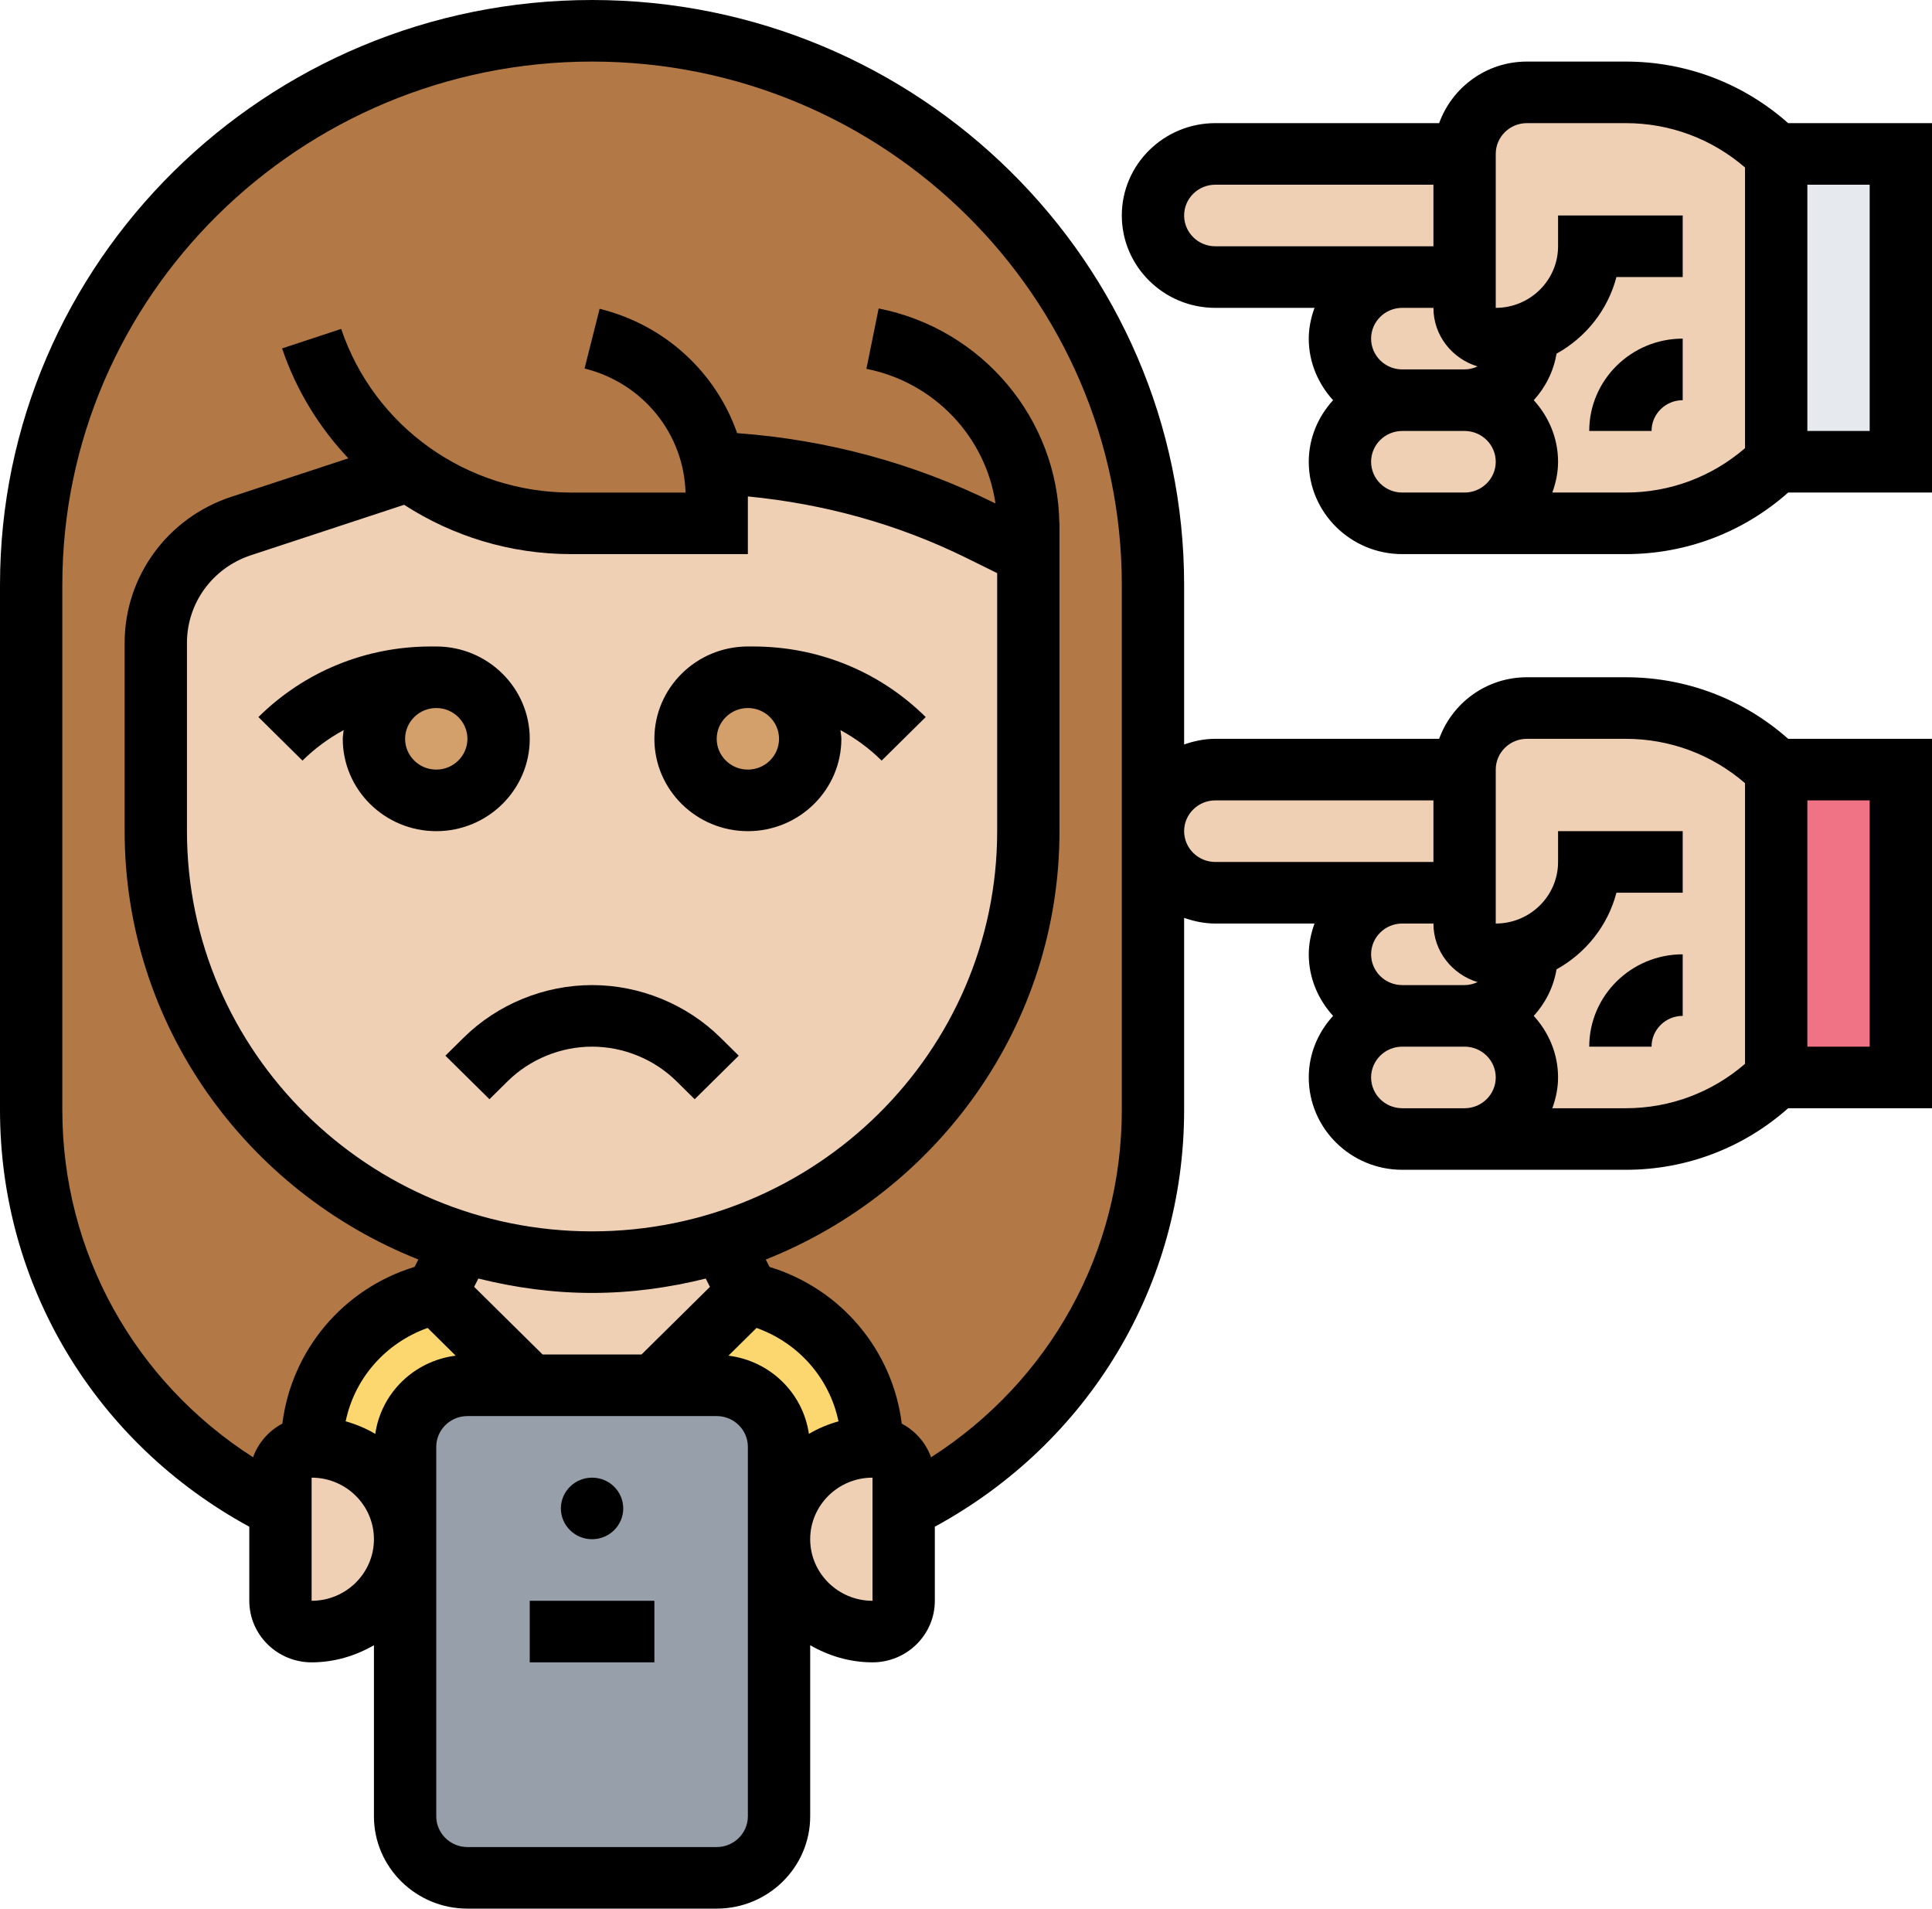 <svg width="82" height="81" viewBox="0 0 82 81" fill="none" xmlns="http://www.w3.org/2000/svg">
<path d="M75.387 6.532H80.677V19.597H75.387V6.532Z" fill="#E6E9ED"/>
<path d="M75.387 32.661H80.677V45.726H75.387V32.661Z" fill="#EF7385"/>
<path d="M64.793 40.278C64.383 40.422 63.947 40.5 63.484 40.5C62.756 40.5 62.161 39.912 62.161 39.194V37.887V32.661C62.161 31.224 63.352 30.048 64.806 30.048H68.999C71.393 30.048 73.694 30.989 75.387 32.661V45.726C73.694 47.398 71.393 48.339 68.999 48.339H62.161C62.889 48.339 63.55 48.051 64.026 47.568C64.516 47.098 64.806 46.444 64.806 45.726C64.806 44.289 63.616 43.113 62.161 43.113C62.889 43.113 63.55 42.825 64.026 42.342C64.516 41.872 64.806 41.219 64.806 40.5C64.806 40.422 64.806 40.356 64.793 40.278Z" fill="#F0D0B4"/>
<path d="M62.161 43.113C63.616 43.113 64.806 44.289 64.806 45.726C64.806 46.444 64.516 47.098 64.026 47.568C63.55 48.051 62.889 48.339 62.161 48.339H59.516C58.061 48.339 56.871 47.163 56.871 45.726C56.871 45.007 57.162 44.354 57.651 43.884C58.127 43.4 58.789 43.113 59.516 43.113H62.161Z" fill="#F0D0B4"/>
<path d="M64.806 40.5C64.806 41.218 64.516 41.872 64.026 42.342C63.55 42.825 62.889 43.113 62.161 43.113H59.516C58.061 43.113 56.871 41.937 56.871 40.5C56.871 39.781 57.162 39.128 57.651 38.658C58.127 38.175 58.789 37.887 59.516 37.887H62.161V39.194C62.161 39.912 62.756 40.5 63.484 40.5C63.947 40.5 64.383 40.422 64.793 40.278C64.806 40.356 64.806 40.422 64.806 40.5Z" fill="#F0D0B4"/>
<path d="M62.161 32.661V37.887H59.516H51.581C50.853 37.887 50.192 37.6 49.716 37.116C49.227 36.646 48.935 35.993 48.935 35.274C48.935 33.837 50.126 32.661 51.581 32.661H62.161Z" fill="#F0D0B4"/>
<path d="M62.161 16.984C63.616 16.984 64.806 18.16 64.806 19.597C64.806 20.315 64.516 20.969 64.026 21.439C63.55 21.922 62.889 22.21 62.161 22.21H59.516C58.061 22.21 56.871 21.034 56.871 19.597C56.871 18.878 57.162 18.225 57.651 17.755C58.127 17.271 58.789 16.984 59.516 16.984H62.161Z" fill="#F0D0B4"/>
<path d="M64.806 14.371C64.806 15.089 64.516 15.743 64.026 16.213C63.55 16.696 62.889 16.984 62.161 16.984H59.516C58.061 16.984 56.871 15.808 56.871 14.371C56.871 13.652 57.162 12.999 57.651 12.529C58.127 12.046 58.789 11.758 59.516 11.758H62.161V13.065C62.161 13.783 62.756 14.371 63.484 14.371C63.947 14.371 64.383 14.293 64.793 14.149C64.806 14.227 64.806 14.293 64.806 14.371Z" fill="#F0D0B4"/>
<path d="M62.161 6.532V11.758H59.516H51.581C50.853 11.758 50.192 11.471 49.716 10.987C49.227 10.517 48.935 9.864 48.935 9.145C48.935 7.708 50.126 6.532 51.581 6.532H62.161Z" fill="#F0D0B4"/>
<path d="M68.999 22.21H62.161C62.889 22.21 63.55 21.922 64.026 21.439C64.516 20.969 64.806 20.315 64.806 19.597C64.806 18.16 63.616 16.984 62.161 16.984C62.889 16.984 63.55 16.697 64.026 16.213C64.516 15.743 64.806 15.089 64.806 14.371C64.806 14.293 64.806 14.227 64.793 14.149C64.383 14.293 63.947 14.371 63.484 14.371C62.756 14.371 62.161 13.783 62.161 13.065V11.758V6.532C62.161 5.095 63.352 3.919 64.806 3.919H68.999C71.393 3.919 73.694 4.86 75.387 6.532V19.597C73.694 21.269 71.393 22.21 68.999 22.21Z" fill="#F0D0B4"/>
<path d="M43.645 23.516L41.622 22.523C38.077 20.773 34.202 19.78 30.261 19.623C30.366 20.093 30.419 20.564 30.419 21.06V22.21H24.23C21.69 22.21 19.296 21.387 17.352 19.976L10.237 22.327C8.068 23.033 6.613 25.032 6.613 27.279V35.274C6.613 43.466 12.075 50.403 19.601 52.728L18.516 54.871L18.357 54.91C15.342 55.655 13.226 58.333 13.226 61.403C12.498 61.403 11.903 61.991 11.903 62.71V64.016C5.423 60.815 1.323 54.27 1.323 47.111V24.823C1.323 18.329 3.994 12.45 8.293 8.191C12.604 3.945 18.556 1.306 25.129 1.306C38.276 1.306 48.935 11.836 48.935 24.823V35.274V47.111C48.935 54.27 44.836 60.815 38.355 64.016V62.71C38.355 61.991 37.76 61.403 37.032 61.403C37.032 58.333 34.916 55.655 31.901 54.91L31.742 54.871L30.657 52.728C33.541 51.84 36.133 50.272 38.223 48.208C41.569 44.89 43.645 40.317 43.645 35.274V23.516Z" fill="#B27946"/>
<path d="M33.065 65.323V77.081C33.065 78.518 31.874 79.694 30.419 79.694H19.839C18.384 79.694 17.194 78.518 17.194 77.081V65.323V61.403C17.194 59.966 18.384 58.79 19.839 58.79H22.484H27.774H30.419C31.874 58.79 33.065 59.966 33.065 61.403V65.323Z" fill="#969FAA"/>
<path d="M33.065 61.403C33.065 59.966 31.874 58.79 30.419 58.79H27.774L31.742 54.871L31.901 54.91C34.916 55.655 37.032 58.333 37.032 61.403C35.934 61.403 34.943 61.847 34.228 62.553C33.514 63.258 33.065 64.238 33.065 65.323V61.403Z" fill="#FCD770"/>
<path d="M19.839 58.79C18.384 58.79 17.194 59.966 17.194 61.403V65.323C17.194 64.238 16.744 63.258 16.03 62.553C15.316 61.847 14.323 61.403 13.226 61.403C13.226 58.333 15.342 55.655 18.357 54.91L18.516 54.871L22.484 58.79H19.839Z" fill="#FCD770"/>
<path d="M38.355 64.016V67.936C38.355 68.654 37.76 69.242 37.032 69.242C34.837 69.242 33.065 67.491 33.065 65.323C33.065 64.238 33.514 63.258 34.228 62.553C34.943 61.847 35.934 61.403 37.032 61.403C37.76 61.403 38.355 61.991 38.355 62.71V64.016Z" fill="#F0D0B4"/>
<path d="M16.03 62.553C16.744 63.258 17.194 64.238 17.194 65.323C17.194 67.491 15.421 69.242 13.226 69.242C12.498 69.242 11.903 68.654 11.903 67.936V64.016V62.71C11.903 61.991 12.498 61.403 13.226 61.403C14.323 61.403 15.316 61.847 16.03 62.553Z" fill="#F0D0B4"/>
<path d="M31.742 54.871L27.774 58.79H22.484L18.516 54.871L19.601 52.728C21.346 53.277 23.198 53.565 25.129 53.565L30.657 52.728L31.742 54.871Z" fill="#F0D0B4"/>
<path d="M30.261 19.623C34.202 19.78 38.077 20.773 41.622 22.523L43.645 23.516V35.274C43.645 40.317 41.569 44.89 38.223 48.208C36.133 50.272 33.541 51.84 30.657 52.728L25.129 53.565C23.198 53.565 21.346 53.277 19.601 52.728C12.075 50.403 6.613 43.466 6.613 35.274V27.279C6.613 25.032 8.068 23.033 10.237 22.327L17.352 19.976C19.297 21.387 21.69 22.21 24.23 22.21H30.419V21.06C30.419 20.564 30.366 20.093 30.261 19.623Z" fill="#F0D0B4"/>
<path d="M31.742 33.968C33.203 33.968 34.387 32.798 34.387 31.355C34.387 29.912 33.203 28.742 31.742 28.742C30.281 28.742 29.097 29.912 29.097 31.355C29.097 32.798 30.281 33.968 31.742 33.968Z" fill="#D3A06C"/>
<path d="M18.516 33.968C19.977 33.968 21.161 32.798 21.161 31.355C21.161 29.912 19.977 28.742 18.516 28.742C17.055 28.742 15.871 29.912 15.871 31.355C15.871 32.798 17.055 33.968 18.516 33.968Z" fill="#D3A06C"/>
<path d="M18.904 44.802L20.774 46.65L21.549 45.884C22.492 44.954 23.796 44.419 25.129 44.419C26.462 44.419 27.766 44.954 28.709 45.884L29.484 46.65L31.354 44.802L30.579 44.037C29.144 42.619 27.158 41.806 25.129 41.806C23.1 41.806 21.114 42.619 19.679 44.037L18.904 44.802Z" fill="black"/>
<path d="M14.587 30.985C14.575 31.108 14.548 31.228 14.548 31.355C14.548 33.516 16.329 35.274 18.516 35.274C20.704 35.274 22.484 33.516 22.484 31.355C22.484 29.194 20.704 27.436 18.516 27.436H18.289C15.522 27.436 12.922 28.499 10.968 30.431L12.838 32.279C13.363 31.76 13.953 31.329 14.587 30.985ZM19.839 31.355C19.839 32.075 19.246 32.661 18.516 32.661C17.786 32.661 17.194 32.075 17.194 31.355C17.194 30.635 17.786 30.048 18.516 30.048C19.246 30.048 19.839 30.635 19.839 31.355Z" fill="black"/>
<path d="M31.742 35.274C33.929 35.274 35.71 33.516 35.71 31.355C35.71 31.228 35.683 31.108 35.671 30.985C36.305 31.329 36.895 31.76 37.42 32.279L39.29 30.431C37.335 28.499 34.736 27.436 31.969 27.436H31.742C29.554 27.436 27.774 29.194 27.774 31.355C27.774 33.516 29.554 35.274 31.742 35.274ZM31.742 30.048C32.472 30.048 33.065 30.635 33.065 31.355C33.065 32.075 32.472 32.661 31.742 32.661C31.012 32.661 30.419 32.075 30.419 31.355C30.419 30.635 31.012 30.048 31.742 30.048Z" fill="black"/>
<path d="M25.129 65.323C25.86 65.323 26.452 64.738 26.452 64.016C26.452 63.295 25.86 62.71 25.129 62.71C24.399 62.71 23.806 63.295 23.806 64.016C23.806 64.738 24.399 65.323 25.129 65.323Z" fill="black"/>
<path d="M22.484 67.936H27.774V70.548H22.484V67.936Z" fill="black"/>
<path d="M75.895 5.226C73.996 3.543 71.574 2.613 69.002 2.613H64.806C63.084 2.613 61.63 3.709 61.082 5.226H51.581C49.393 5.226 47.613 6.984 47.613 9.145C47.613 11.306 49.393 13.065 51.581 13.065H55.792C55.644 13.475 55.548 13.911 55.548 14.371C55.548 15.378 55.947 16.289 56.58 16.984C55.945 17.679 55.548 18.59 55.548 19.597C55.548 21.758 57.329 23.516 59.516 23.516H62.161H69.002C71.574 23.516 73.996 22.586 75.895 20.903H82V5.226H75.895ZM50.258 9.145C50.258 8.425 50.851 7.839 51.581 7.839H60.839V10.452H59.516H51.581C50.851 10.452 50.258 9.865 50.258 9.145ZM60.839 13.065C60.839 14.238 61.631 15.222 62.712 15.551C62.544 15.628 62.36 15.677 62.161 15.677H59.516C58.786 15.677 58.194 15.091 58.194 14.371C58.194 13.651 58.786 13.065 59.516 13.065H60.839ZM59.516 20.903C58.786 20.903 58.194 20.317 58.194 19.597C58.194 18.877 58.786 18.29 59.516 18.29H62.161C62.891 18.29 63.484 18.877 63.484 19.597C63.484 20.317 62.891 20.903 62.161 20.903H59.516ZM65.886 20.903C66.034 20.493 66.129 20.057 66.129 19.597C66.129 18.59 65.731 17.679 65.097 16.984C65.595 16.439 65.937 15.764 66.064 15.01C67.308 14.32 68.243 13.152 68.606 11.758H71.419V9.145H66.129V10.452C66.129 11.893 64.943 13.065 63.484 13.065V6.532C63.484 5.812 64.076 5.226 64.806 5.226H69.002C70.885 5.226 72.66 5.896 74.064 7.108V19.019C72.66 20.233 70.885 20.903 69.002 20.903H65.886ZM79.355 18.29H76.71V7.839H79.355V18.29Z" fill="black"/>
<path d="M67.452 18.29H70.097C70.097 17.57 70.689 16.984 71.419 16.984V14.371C69.232 14.371 67.452 16.13 67.452 18.29Z" fill="black"/>
<path d="M69.002 28.742H64.806C63.084 28.742 61.63 29.838 61.082 31.355H51.581C51.115 31.355 50.673 31.449 50.258 31.595V24.823C50.258 11.135 38.986 0 25.129 0C11.272 0 0 11.135 0 24.823V47.105C0 54.535 4.038 61.232 10.581 64.792V67.936C10.581 69.376 11.767 70.548 13.226 70.548C14.194 70.548 15.089 70.271 15.871 69.822V77.081C15.871 79.242 17.651 81 19.839 81H30.419C32.607 81 34.387 79.242 34.387 77.081V69.822C35.169 70.271 36.064 70.548 37.032 70.548C38.491 70.548 39.677 69.376 39.677 67.936V64.792C46.22 61.232 50.258 54.535 50.258 47.105V38.953C50.673 39.099 51.115 39.194 51.581 39.194H55.792C55.644 39.604 55.548 40.04 55.548 40.5C55.548 41.507 55.947 42.418 56.58 43.113C55.945 43.808 55.548 44.718 55.548 45.726C55.548 47.887 57.329 49.645 59.516 49.645H62.161H69.002C71.574 49.645 73.996 48.715 75.895 47.032H82V31.355H75.895C73.996 29.672 71.574 28.742 69.002 28.742ZM17.152 21.423C19.209 22.753 21.651 23.516 24.235 23.516H31.742V21.068C34.978 21.384 38.102 22.238 41.032 23.686L42.323 24.323V35.274C42.323 44.639 34.609 52.258 25.129 52.258C15.649 52.258 7.935 44.639 7.935 35.274V27.283C7.935 25.593 9.025 24.099 10.649 23.564L17.152 21.423ZM34.332 60.853C34.082 59.116 32.685 57.754 30.918 57.533L32.11 56.356C33.903 56.998 35.21 58.499 35.588 60.32C35.141 60.446 34.72 60.623 34.332 60.853ZM23.031 57.484L20.124 54.612L20.303 54.26C21.852 54.645 23.463 54.871 25.129 54.871C26.796 54.871 28.406 54.645 29.954 54.261L30.132 54.614L27.227 57.484H23.031ZM18.15 56.356L19.341 57.533C17.575 57.756 16.178 59.116 15.928 60.853C15.539 60.622 15.117 60.446 14.671 60.319C15.048 58.499 16.356 56.997 18.15 56.356ZM13.226 67.936V62.71C14.685 62.71 15.871 63.882 15.871 65.323C15.871 66.764 14.685 67.936 13.226 67.936ZM31.742 77.081C31.742 77.8 31.149 78.387 30.419 78.387H19.839C19.109 78.387 18.516 77.8 18.516 77.081V61.403C18.516 60.683 19.109 60.097 19.839 60.097H30.419C31.149 60.097 31.742 60.683 31.742 61.403V77.081ZM37.032 67.936C35.574 67.936 34.387 66.764 34.387 65.323C34.387 63.882 35.574 62.71 37.032 62.71V67.936ZM47.613 47.105C47.613 53.141 44.553 58.62 39.517 61.846C39.297 61.23 38.851 60.724 38.274 60.418C37.885 57.317 35.715 54.701 32.66 53.766L32.502 53.453C39.798 50.554 44.968 43.505 44.968 35.274V25.63V22.339V22.21H44.962C44.9 17.785 41.697 13.959 37.293 13.091L36.773 15.653C39.663 16.224 41.84 18.552 42.252 21.368L42.217 21.35C38.779 19.652 35.105 18.661 31.287 18.382C30.39 15.816 28.237 13.793 25.45 13.105L24.81 15.639C27.282 16.25 29.025 18.401 29.096 20.904H24.236C19.803 20.904 15.884 18.114 14.481 13.959L11.973 14.786C12.574 16.566 13.549 18.14 14.785 19.451L9.812 21.086C7.108 21.976 5.29 24.467 5.29 27.283V35.274C5.29 43.505 10.46 50.554 17.756 53.452L17.598 53.764C14.544 54.7 12.373 57.315 11.984 60.417C11.407 60.723 10.961 61.228 10.741 61.845C5.706 58.619 2.645 53.14 2.645 47.105V24.823C2.645 12.576 12.731 2.613 25.129 2.613C37.527 2.613 47.613 12.576 47.613 24.823V47.105ZM50.258 35.274C50.258 34.554 50.851 33.968 51.581 33.968H60.839V36.581H59.516H51.581C50.851 36.581 50.258 35.994 50.258 35.274ZM60.839 39.194C60.839 40.367 61.631 41.35 62.712 41.68C62.544 41.757 62.36 41.806 62.161 41.806H59.516C58.786 41.806 58.194 41.22 58.194 40.5C58.194 39.78 58.786 39.194 59.516 39.194H60.839ZM59.516 47.032C58.786 47.032 58.194 46.446 58.194 45.726C58.194 45.006 58.786 44.419 59.516 44.419H62.161C62.891 44.419 63.484 45.006 63.484 45.726C63.484 46.446 62.891 47.032 62.161 47.032H59.516ZM65.886 47.032C66.034 46.622 66.129 46.186 66.129 45.726C66.129 44.718 65.731 43.808 65.097 43.113C65.595 42.568 65.937 41.893 66.064 41.139C67.308 40.449 68.243 39.281 68.606 37.887H71.419V35.274H66.129V36.581C66.129 38.022 64.943 39.194 63.484 39.194V32.661C63.484 31.941 64.076 31.355 64.806 31.355H69.002C70.885 31.355 72.661 32.025 74.064 33.237V45.148C72.66 46.362 70.885 47.032 69.002 47.032H65.886ZM76.71 33.968H79.355V44.419H76.71V33.968Z" fill="black"/>
<path d="M67.452 44.419H70.097C70.097 43.7 70.689 43.113 71.419 43.113V40.5C69.232 40.5 67.452 42.258 67.452 44.419Z" fill="black"/>
</svg>
